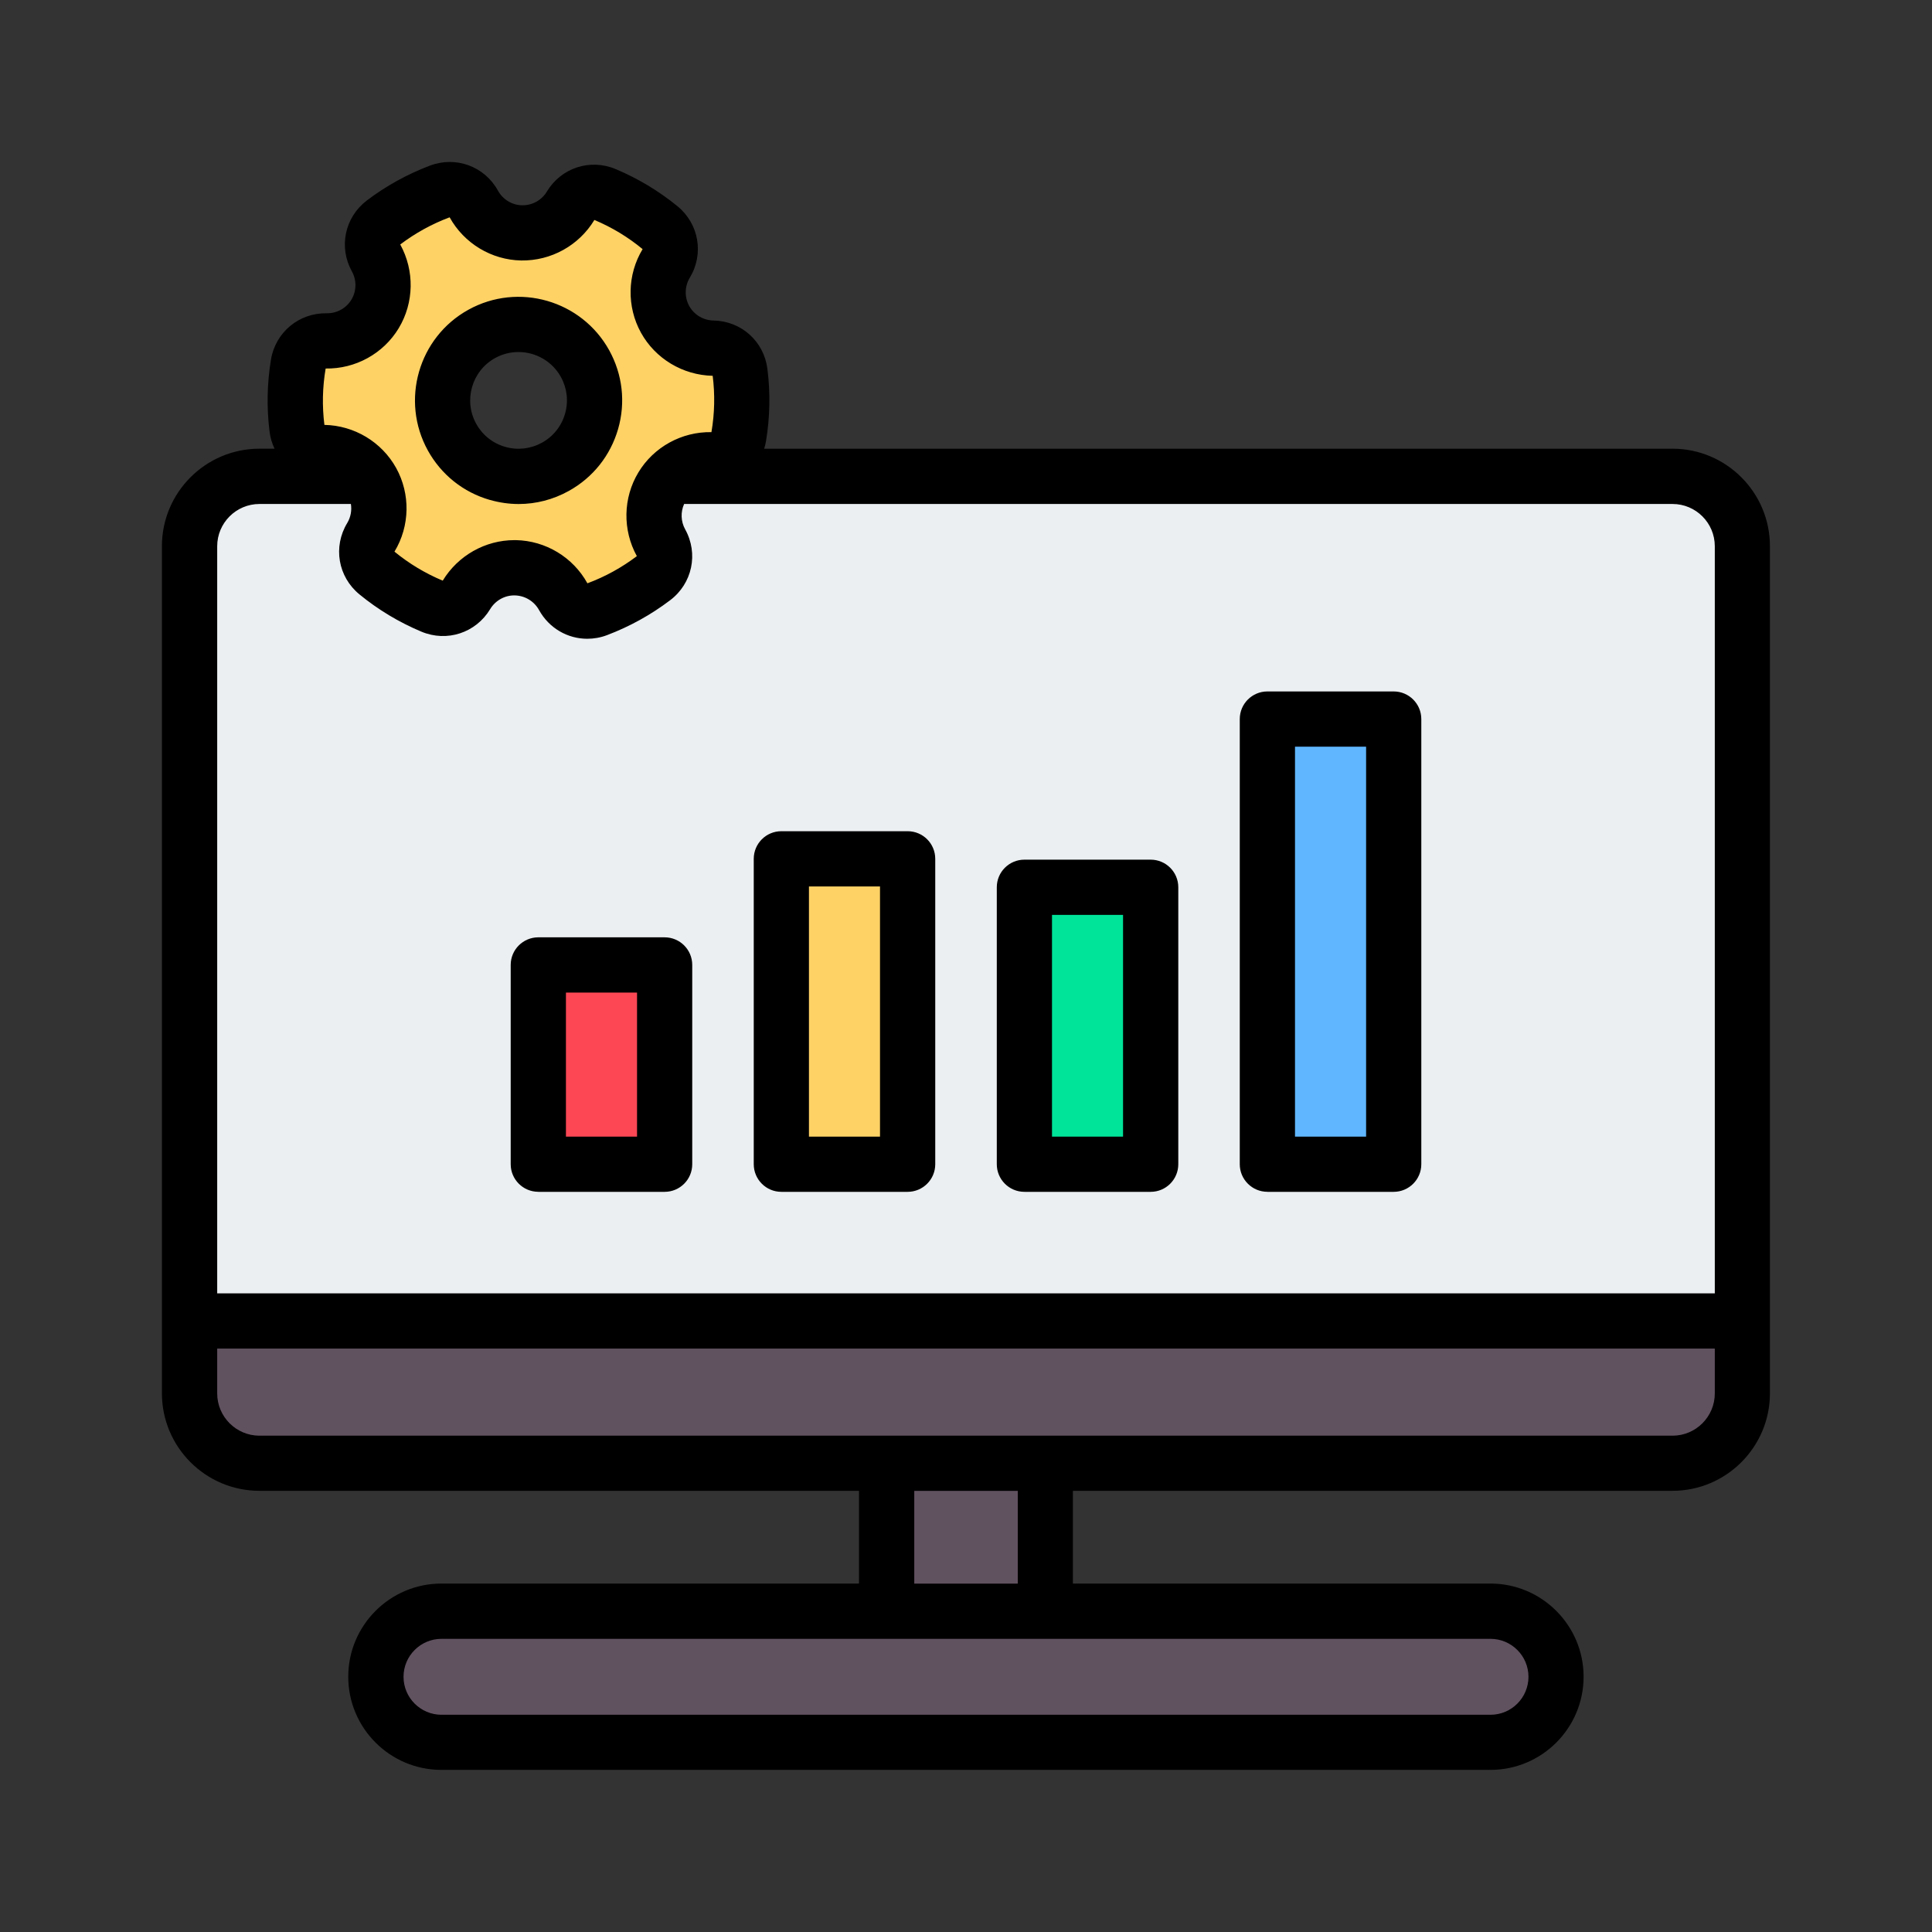 <?xml version="1.0" encoding="UTF-8"?>
<svg id="Layer_1" data-name="Layer 1" xmlns="http://www.w3.org/2000/svg" viewBox="0 0 512 512">
  <rect x="0" y="0" width="512" height="512" fill="#333333" stroke="none"/>
  <defs>
    <style>
      .cls-1 {
        fill: #60b7ff;
      }

      .cls-1, .cls-2, .cls-3, .cls-4, .cls-5, .cls-6, .cls-7 {
        fill-rule: evenodd;
      }

      .cls-2 {
        fill: #eceff1;
      }

      .cls-3 {
        fill: #00e499;
      }

      .cls-4 {
        fill: #ffd266;
      }

      .cls-6 {
        fill: #fd4755;
      }

      .cls-7 {
        fill: #615260;
      }
    </style>
  </defs>
  <path class="cls-2" d="M68.76,126.23h374.48c10.18,0,18.52,8.33,18.52,18.52v224.51c0,10.19-8.33,18.52-18.52,18.52H68.76c-10.18,0-18.52-8.33-18.52-18.52v-224.51c0-10.18,8.33-18.52,18.52-18.52Z"/>
  <path class="cls-7" d="M117,461.74h278c9.56,0,17.38-7.82,17.38-17.38s-7.82-17.38-17.38-17.38H117c-9.56,0-17.38,7.82-17.38,17.38,0,9.56,7.82,17.38,17.38,17.38ZM50.24,369.26c0,10.19,8.33,18.52,18.52,18.52h166.21v39.22h42.07v-39.22h166.21c10.18,0,18.52-8.33,18.52-18.52v-19.19H50.24v19.19h0Z"/>
  <path class="cls-4" d="M99.91,151.86c4.45,3.64,9.37,6.58,14.58,8.77,3.39,1.42,7.25.16,9.14-2.99,2.63-4.38,7.47-7.28,12.95-7.17,5.48.1,10.21,3.18,12.68,7.66,1.78,3.23,5.59,4.63,9.04,3.33,5.31-2.01,10.35-4.79,14.87-8.22,2.94-2.22,3.78-6.2,1.99-9.42-2.48-4.47-2.57-10.11.26-14.81,2.83-4.69,7.85-7.25,12.96-7.15,3.68.07,6.8-2.52,7.4-6.15.92-5.58,1.05-11.31.33-17.01-.46-3.65-3.49-6.37-7.17-6.43-5.12-.09-10.05-2.83-12.7-7.63s-2.35-10.43.29-14.81c1.9-3.15,1.22-7.16-1.63-9.49-4.45-3.64-9.37-6.58-14.58-8.77-3.39-1.42-7.25-.16-9.14,2.99-2.63,4.38-7.47,7.28-12.95,7.17-5.48-.1-10.21-3.18-12.68-7.66-1.78-3.23-5.59-4.63-9.04-3.33-5.31,2.01-10.35,4.8-14.87,8.22-2.94,2.22-3.78,6.2-1.99,9.42,2.48,4.47,2.57,10.11-.26,14.81-2.83,4.69-7.85,7.25-12.96,7.15-3.68-.07-6.8,2.52-7.4,6.15-.92,5.58-1.05,11.31-.33,17.01.46,3.65,3.49,6.37,7.17,6.43,5.12.09,10.05,2.83,12.7,7.63s2.35,10.43-.29,14.81c-1.9,3.15-1.21,7.15,1.63,9.49h0ZM119.79,115.83c-5.38-9.73-1.85-21.98,7.88-27.36s21.98-1.85,27.36,7.88,1.85,21.98-7.88,27.36c-9.73,5.38-21.98,1.85-27.36-7.88Z"/>
  <path class="cls-4" d="M207.07,227.59h33.46v80.93h-33.46v-80.93Z"/>
  <path class="cls-3" d="M271.47,235.14h33.46v73.39h-33.46v-73.39Z"/>
  <path class="cls-1" d="M335.87,190.56h33.46v117.97h-33.46v-117.97Z"/>
  <path class="cls-6" d="M142.66,255.71h33.46v52.81h-33.46v-52.81Z"/>
  <path class="cls-5" d="M343.19,197.88h18.84v103.34h-18.84v-103.34ZM335.87,315.85h33.47c4.03,0,7.32-3.28,7.32-7.32v-117.97c0-4.04-3.28-7.32-7.32-7.32h-33.47c-4.03,0-7.32,3.27-7.32,7.32v117.97c0,4.03,3.28,7.31,7.32,7.31h0ZM278.79,242.46h18.83v58.76h-18.83v-58.76ZM271.48,315.85h33.46c4.04,0,7.32-3.28,7.32-7.32v-73.39c0-4.04-3.27-7.32-7.32-7.32h-33.46c-4.04,0-7.32,3.27-7.32,7.32v73.39c0,4.03,3.27,7.32,7.32,7.32ZM214.38,234.92h18.83v66.3h-18.83v-66.3ZM207.07,315.85h33.46c4.04,0,7.32-3.28,7.32-7.32v-80.93c0-4.05-3.27-7.32-7.32-7.32h-33.46c-4.04,0-7.32,3.27-7.32,7.32v80.93c0,4.03,3.27,7.32,7.32,7.32ZM149.98,263.04h18.84v38.18h-18.84v-38.18ZM142.66,315.85h33.47c4.05,0,7.32-3.28,7.32-7.32v-52.81c0-4.04-3.27-7.32-7.32-7.32h-33.47c-4.03,0-7.32,3.27-7.32,7.32v52.81c0,4.03,3.28,7.31,7.32,7.31ZM131.22,94.88c1.96-1.08,4.08-1.59,6.18-1.59,4.52,0,8.9,2.39,11.24,6.61,1.66,3,2.05,6.47,1.1,9.75-.95,3.29-3.12,6.02-6.12,7.67s-6.46,2.05-9.75,1.1c-3.29-.94-6.02-3.12-7.67-6.11-3.42-6.19-1.17-14.01,5.02-17.43ZM129.82,132.48c2.52.72,5.08,1.09,7.63,1.09,4.59,0,9.12-1.16,13.24-3.44,6.42-3.54,11.07-9.38,13.11-16.43,2.03-7.04,1.19-14.46-2.36-20.88-7.33-13.24-24.06-18.06-37.3-10.74-13.25,7.32-18.07,24.06-10.75,37.31,3.55,6.41,9.38,11.07,16.43,13.1h0ZM443.24,380.47H68.76c-6.17,0-11.2-5.03-11.2-11.2v-11.88h396.88v11.88c0,6.17-5.02,11.2-11.2,11.2ZM269.72,419.68h-27.43v-24.58h27.43v24.58ZM405.06,444.37c0,5.55-4.51,10.06-10.06,10.06H117c-5.54,0-10.06-4.51-10.06-10.06s4.52-10.06,10.06-10.06h278c5.55,0,10.06,4.52,10.06,10.06ZM68.76,133.56c-6.17,0-11.2,5.02-11.2,11.2v198h396.88v-198c0-6.18-5.02-11.2-11.2-11.2H181.3c-.96,2.13-.88,4.63.27,6.71,3.58,6.45,1.9,14.36-3.98,18.8-5.1,3.87-10.72,6.97-16.7,9.24-1.73.66-3.51.97-5.26.97-5.19,0-10.11-2.78-12.78-7.61-1.29-2.34-3.74-3.82-6.41-3.88-2.66-.07-5.17,1.35-6.54,3.63-3.79,6.3-11.46,8.82-18.24,5.97-5.93-2.49-11.44-5.8-16.39-9.86h0c-5.7-4.66-7.07-12.63-3.25-18.93.92-1.53,1.24-3.33.97-5.04h-24.24ZM86.3,97.66c-.85,4.98-.95,9.99-.33,14.94,7.92.15,15.2,4.53,19.02,11.43,3.81,6.9,3.65,15.39-.44,22.14v.03c3.86,3.17,8.17,5.75,12.78,7.68,4.03-6.65,11.27-10.74,18.99-10.74.13,0,.27,0,.4,0,7.88.15,15.14,4.53,18.95,11.44,4.72-1.75,9.11-4.18,13.1-7.2-3.82-6.94-3.67-15.43.4-22.17,4.06-6.75,11.49-10.83,19.37-10.69.85-4.98.95-9.99.33-14.93-7.93-.17-15.2-4.54-19.01-11.43-3.81-6.9-3.65-15.39.44-22.14-3.87-3.2-8.16-5.79-12.78-7.73-4.11,6.78-11.48,10.86-19.41,10.74-7.87-.15-15.13-4.53-18.95-11.44-4.71,1.76-9.1,4.18-13.09,7.2,3.82,6.94,3.67,15.42-.4,22.18-4.07,6.75-11.49,10.83-19.37,10.69h0ZM443.24,118.92h-240.73c.21-.66.38-1.33.49-2.03,1.05-6.34,1.18-12.77.37-19.12-.91-7.31-6.93-12.7-14.3-12.83-2.67-.05-5.13-1.52-6.42-3.85-1.28-2.33-1.23-5.2.15-7.49,3.81-6.3,2.44-14.27-3.25-18.94-4.96-4.05-10.47-7.36-16.39-9.85-6.78-2.85-14.46-.34-18.24,5.97-1.37,2.29-3.9,3.67-6.55,3.62-2.66-.04-5.11-1.53-6.4-3.87-3.56-6.46-11.15-9.24-18.03-6.64-5.99,2.27-11.61,5.37-16.71,9.23-5.87,4.46-7.54,12.37-3.97,18.81,1.3,2.33,1.24,5.2-.13,7.48-1.37,2.28-3.87,3.66-6.56,3.61-7.33-.12-13.55,5.02-14.76,12.27-1.04,6.33-1.17,12.76-.37,19.12.2,1.6.66,3.11,1.32,4.5h-4.02c-14.24,0-25.83,11.59-25.83,25.83v224.51c0,14.24,11.59,25.83,25.83,25.83h158.9v24.58h-110.66c-13.62,0-24.69,11.07-24.69,24.69s11.07,24.69,24.69,24.69h278c13.62,0,24.69-11.07,24.69-24.69s-11.08-24.69-24.69-24.69h-110.65v-24.58h158.89c14.25,0,25.83-11.6,25.83-25.83v-224.51c0-14.24-11.58-25.83-25.83-25.83h0Z"/>
</svg>